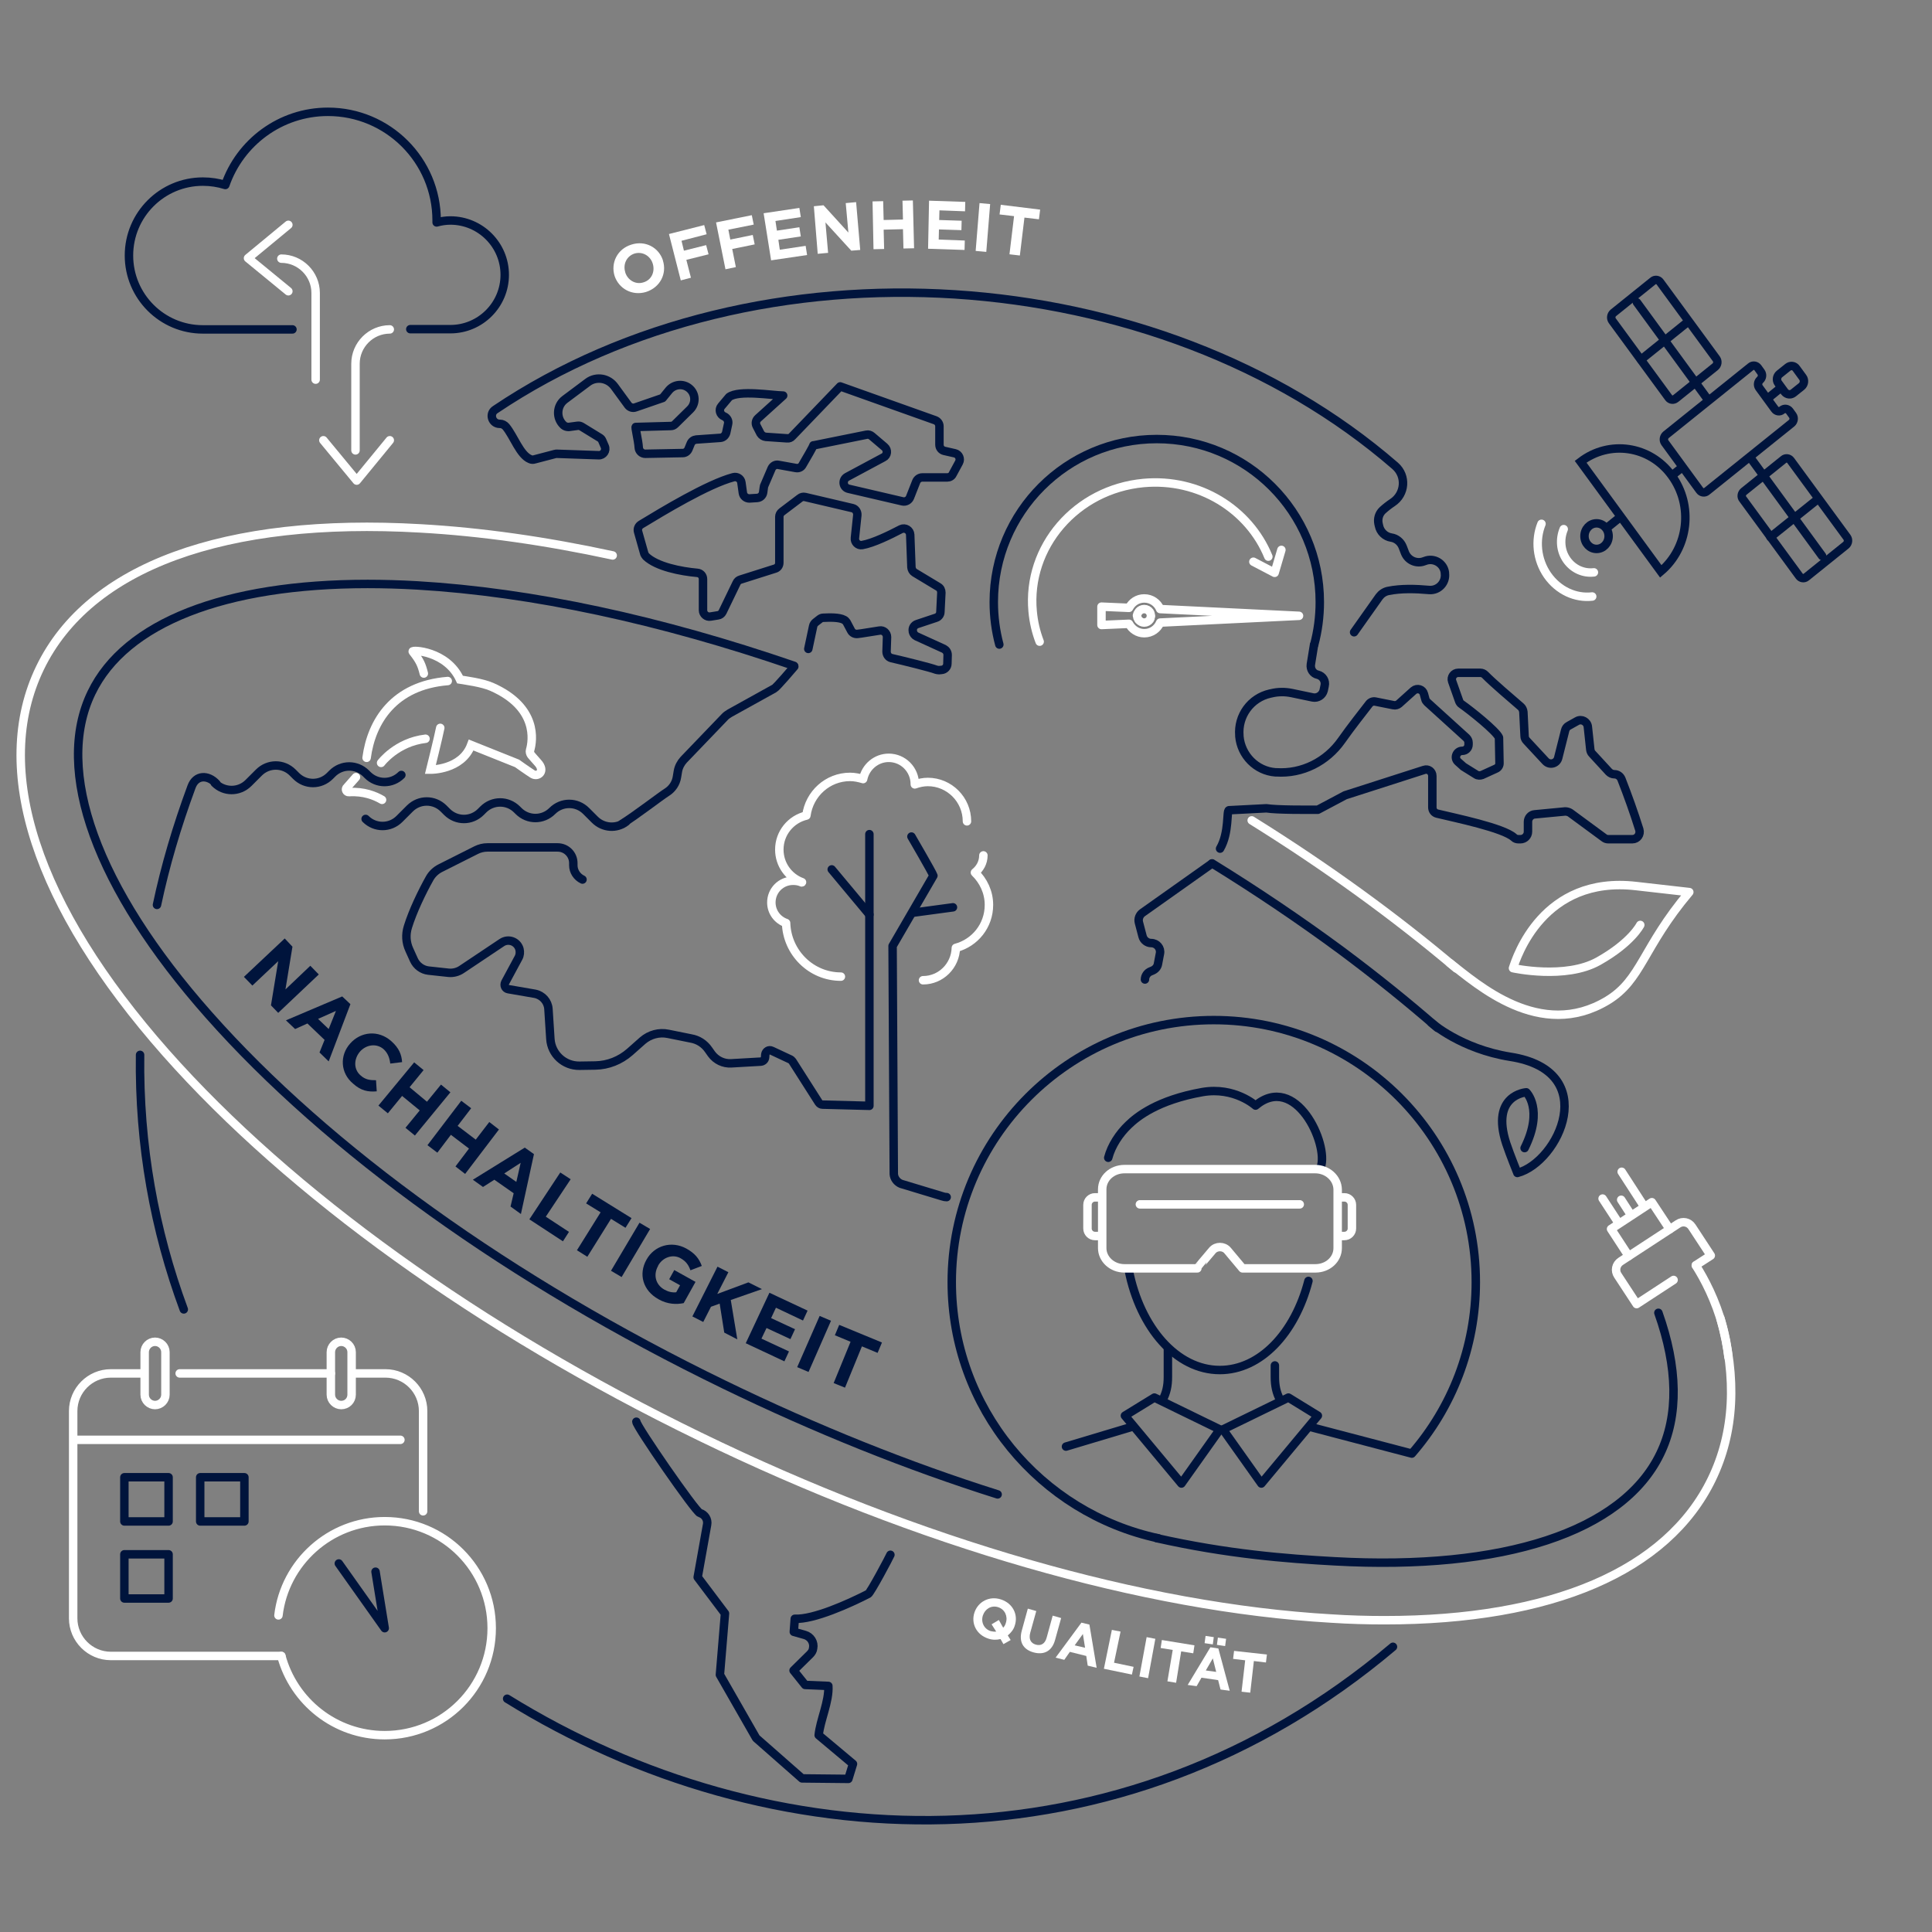 <?xml version="1.0" encoding="utf-8"?>
<!-- Generator: Adobe Illustrator 25.4.1, SVG Export Plug-In . SVG Version: 6.00 Build 0)  -->
<svg version="1.1" id="Ebene_1" xmlns="http://www.w3.org/2000/svg" xmlns:xlink="http://www.w3.org/1999/xlink" x="0px" y="0px"
	 viewBox="0 0 800 800" style="enable-background:new 0 0 800 800;" xml:space="preserve">
<rect x="0" y="0" width="800" height="800" fill="#808080" stroke="none"/>
<style type="text/css">
	.st0{fill:none;stroke:#FF7F00;stroke-width:3.5;stroke-miterlimit:10;}
	.st1{fill:none;stroke:#00143C;stroke-width:3.5;stroke-linecap:round;stroke-linejoin:round;stroke-miterlimit:10;}
	.st2{fill:none;stroke:#00143C;stroke-width:3.5;stroke-miterlimit:10;}
	.st3{fill:none;stroke:#00143C;stroke-width:3.5;stroke-linecap:round;stroke-miterlimit:10;}
	.st4{fill:#FFFFFF;}
	.st5{fill:#00143C;}
	.st6{fill:none;stroke:#FFFFFF;stroke-width:3.5;stroke-linecap:round;stroke-linejoin:round;stroke-miterlimit:10;}
	.st7{fill:none;stroke:#FFFFFF;stroke-width:3.5;stroke-linecap:round;stroke-miterlimit:10;}
</style>
<path class="st0" d="M791.4,58.3"/>
<polyline class="st1" points="140.3,647.4 159.3,674.2 155.5,650.8 "/>
<rect x="51.5" y="611.7" class="st1" width="18.3" height="18.3"/>
<rect x="51.5" y="643.6" class="st1" width="18.3" height="18.3"/>
<rect x="82.9" y="611.7" class="st1" width="18.3" height="18.3"/>
<path class="st1" d="M263.5,588.7c0,1.9,24.5,37.3,26.3,37.8l0,0c2.1,0.6,3.4,2.7,3,4.8l-3.9,21.8l11.3,15l-2.1,25.4l15,26.2
	l19,16.7l19.2,0.2l1.9-6.2L339,718.5c0.6-6.2,4.4-14,4-20.4l-9.6-0.4l-4.8-6l6.8-6.7c0.7-0.7,1.2-1.5,1.3-2.5l0,0
	c0.5-2.4-1-4.8-3.4-5.5l-4.6-1.3l0.4-5.4c7.8,0.4,22.6-6.3,30.4-10.3c1-0.5,8.8-15.2,9.2-16.2"/>
<path class="st1" d="M65,374.7c3.4-16.1,8.2-32.4,14.3-48.9c1.8-5,6.8-5.1,10.3-1.3"/>
<path class="st1" d="M76.1,542.2C64,509.5,57.5,474.1,58,436.8"/>
<path class="st1" d="M576.8,681.9c-113,95.4-258.6,88.6-366.8,21.5"/>
<path class="st1" d="M501.8,357.6L473,378c-1.2,0.9-1.8,2.5-1.4,4l1.5,5.7c0.4,1.6,1.9,2.8,3.6,2.8l0,0c2.3,0,4.1,2.1,3.6,4.4
	l-0.8,4.2c-0.2,1.3-1.1,2.3-2.3,2.8l-0.7,0.3c-1.4,0.5-2.4,1.9-2.4,3.4"/>
<path class="st1" d="M544.1,267.1l-1.3,8c-0.3,2,0.9,3.9,2.9,4.3l0,0c2,0.5,3.3,2.5,2.8,4.6l-0.4,1.9c-0.5,2-2.5,3.3-4.5,2.9
	L535,287c-2.8-0.6-5.8-0.6-8.6,0.1l-0.5,0.1c-8,1.8-13.4,9.2-12.7,17.4c0,0.1,0,0.2,0,0.3c0.7,7.9,7,14.3,14.9,14.9
	c0.1,0,0.2,0,0.4,0c10.7,0.7,20.8-4.4,27-13.2c4-5.7,8.8-11.7,11.4-15.1c0.6-0.8,1.6-1.2,2.6-1l7.5,1.5c0.8,0.2,1.7-0.1,2.3-0.6
	l6-5.4c1.5-1.3,3.8-0.6,4.3,1.3l0.6,2.2c0.1,0.5,0.4,0.9,0.8,1.3l16.2,14.7c0.5,0.5,0.9,1.2,0.9,2v0.8c0,1.5-1.2,2.6-2.6,2.6l0,0
	c-2.4,0-3.6,3-1.7,4.6l1.8,1.6c0.1,0.1,0.2,0.2,0.3,0.3l5.3,3.3c0.7,0.5,1.7,0.5,2.5,0.2l5.7-2.6c1-0.4,1.6-1.4,1.5-2.5l-0.2-10.4
	l0,0c-1.1-2.7-11.9-11.3-15.5-13.8c-0.5-0.3-0.8-0.8-1-1.3l-2.9-8.2c-0.6-1.7,0.7-3.5,2.5-3.5h9.2c0.7,0,1.4,0.3,1.9,0.8
	c3.2,3.3,11.1,10,14.8,13.2c0.6,0.5,1,1.3,1.1,2.2l0.5,10c0,0.7,0.3,1.4,0.8,1.9l7.9,8.5c1.7,1.8,4.6,1,5.2-1.3l2.9-11.5
	c0.2-0.8,0.7-1.5,1.5-1.9l3.4-1.9c1.9-1.1,4.3,0.2,4.5,2.4l1,9.3c0.1,0.7,0.3,1.3,0.8,1.8l6.9,7.5c0.6,0.6,1.4,1,2.3,1l0,0
	c1.3,0,2.4,0.8,2.9,2c2.7,6.9,5.2,13.9,7.4,20.9c0.6,2-0.8,4-2.9,4H666c-0.7,0-1.3-0.2-1.8-0.6l-14-10.3c-0.6-0.4-1.4-0.6-2.1-0.6
	l-12.6,1.2c-1.6,0.1-2.8,1.5-2.8,3.1v4.1c0,1.7-1.4,3.1-3.1,3.1h-0.8c-0.7,0-1.4-0.2-1.9-0.7c-4.3-4-24.4-8.1-31.8-9.9
	c-1.2-0.3-2-1.3-2-2.6v-13c0-1.8-1.7-3.1-3.4-2.5L557,329.3l-11.3,6c-4.6,0-16.9,0.1-21.3-0.6l-15.5,0.8c-1.1,0.1,0.2,9.2-3.7,15.9"
	/>
<path class="st1" d="M334.7,268.7l2-9.4c0.1-0.6,0.5-1.2,1-1.6l1.8-1.4c0.4-0.3,0.9-0.5,1.4-0.5c2.4-0.1,6.6-0.3,8.7,0.9
	c0.4,0.2,0.7,0.6,1,1l1.8,3.4c0.5,1,1.6,1.5,2.6,1.4l1.6-0.2l7.6-1.2c1.6-0.3,3.1,1,3.1,2.7l-0.2,6c0,1.3,0.8,2.4,2,2.7
	c4.8,1.1,16.2,3.9,18.5,4.8c0.4,0.1,0.8,0.2,1.2,0.2l1.1-0.1c1.3-0.1,2.4-1.2,2.4-2.6l0.1-3.6c0-1.1-0.6-2-1.5-2.5l-11.4-5.2
	c-0.8-0.4-1.3-1.1-1.5-1.9v-0.2c-0.3-1.3,0.5-2.6,1.8-3l7.8-2.6c1-0.3,1.8-1.3,1.8-2.4l0.4-8c0-1-0.4-1.9-1.3-2.4l-9.8-5.9
	c-0.8-0.5-1.2-1.3-1.3-2.2l-0.5-13.5c-0.1-1.9-2.1-3.1-3.8-2.3c-4.6,2.4-11.5,5.8-16.1,6.6c-1.7,0.3-3.2-1.2-3-2.9l1-9.5
	c0.1-1.3-0.7-2.6-2-2.9l-19.6-4.6c-0.8-0.2-1.6,0-2.2,0.5l-7.4,5.6c-0.7,0.5-1.1,1.3-1.1,2.1v19c0,1.2-0.7,2.2-1.9,2.5l-14.2,4.5
	c-0.7,0.2-1.3,0.7-1.6,1.4l-5.8,12c-0.4,0.8-1.1,1.3-1.9,1.4l-3.1,0.5c-1.6,0.3-3.1-1-3.1-2.6v-12.9c0-1.4-1-2.5-2.4-2.6
	c-6.7-0.6-16.7-2.5-21.2-6.8c-0.3-0.3-0.5-0.7-0.7-1.1l-2.6-9.2c-0.3-1.1,0.2-2.3,1.2-2.9c8.9-5.4,27.7-16.8,38.3-19.6
	c1.5-0.4,3.1,0.6,3.3,2.2l0.6,4.3c0.2,1.4,1.4,2.3,2.7,2.3l3.2-0.2c1.3-0.1,2.3-1,2.5-2.3l0.3-2.2c0-0.3,0.1-0.5,0.2-0.7l3-7
	c0.5-1.1,1.7-1.8,2.9-1.5l7.2,1.3c1.1,0.2,2.2-0.3,2.7-1.3c1.6-2.7,4.5-7.7,4.5-8.1h0.2l21.8-4.4c0.8-0.2,1.6,0.1,2.2,0.6l5.3,4.5
	c1.4,1.2,1.2,3.5-0.5,4.3l-15.1,8.1c-2.1,1.2-1.7,4.4,0.7,4.9l22.3,5.2c1.3,0.3,2.6-0.4,3.1-1.6l2.6-6.6c0.4-1,1.4-1.7,2.5-1.7h10.3
	c1,0,1.9-0.5,2.3-1.4l2.6-4.8c0.8-1.5,0-3.4-1.7-3.8l-4.4-1c-1.2-0.3-2-1.3-2-2.6v-7.6c0-1.1-0.7-2.1-1.8-2.5l-39.3-14L328,180.7
	c-0.5,0.6-1.3,0.9-2.1,0.8l-8.8-0.6c-0.9-0.1-1.7-0.6-2.2-1.4l-1.6-3.1c-0.6-1.1-0.3-2.4,0.6-3.2l10.4-9.4
	c-4.8-0.1-18.3-2.4-22.4,0.6l-3.2,3.8c-1.2,1.4-0.6,3.5,1.1,4.2l0,0c1.2,0.5,2,1.8,1.7,3.1l-0.8,3.7c-0.3,1.1-1.2,2-2.4,2.1l-10,0.7
	c-1,0.1-1.9,0.7-2.3,1.7l-0.9,2.2c-0.4,1-1.3,1.7-2.4,1.7l-15.5,0.3c-1.4,0-2.6-1.1-2.7-2.5c-0.2-3.3-1.7-8.9-1.2-8.6
	c0,0,10.9-0.3,14.5-0.4c0.7,0,1.3-0.3,1.8-0.8l6.2-6.1c2.5-2.5,2.3-6.6-0.5-8.8l0,0c-2.5-2-6.2-1.6-8.3,0.9l-2.6,3.2l-11.3,3.9
	c-1.1,0.4-2.3,0-3-0.9l-5.7-7.8c-1.2-1.6-2.9-2.7-4.9-3.1l0,0c-2.2-0.4-4.4,0.1-6.1,1.4l-9.5,7.1c-3.5,2.6-3.7,7.8-0.5,10.7l0,0
	c0.6,0.5,1.3,0.7,2.1,0.7l3.7-0.5c0.6-0.1,1.2,0.1,1.7,0.4l7.5,4.6c0.5,0.3,0.8,0.7,1,1.2l1,2.3c0.8,1.8-0.6,3.8-2.5,3.7l-17.3-0.6
	c-0.3,0-0.5,0-0.8,0.1l-8.4,2.2c-0.6,0.2-1.3,0.2-1.9-0.1c-4.2-1.7-6.7-9.4-10-13.4c-0.6-0.7-1.5-1.2-2.5-1.2h-0.1
	c-3.2,0-4.5-4.2-1.8-5.9c108.7-73.1,274.4-61.9,372.6,23.3c4.8,4.2,4.2,11.7-1.1,15.2c-1.5,1-2.9,2.1-4.1,3.2
	c-1.5,1.4-2.1,3.5-1.7,5.5l0.2,0.9c0.5,2.5,2.5,4.5,5.1,4.9l0,0c2.1,0.3,3.9,1.8,4.7,3.8l1,2.6c1.3,3.1,4.8,4.6,7.9,3.4l0.3-0.1
	c3.7-1.5,7.8,0.9,8.3,4.8v0.3c0.5,3.8-2.6,7.2-6.5,6.9c-5.6-0.5-11.6-0.7-17,0.4c-1.5,0.3-2.8,1.2-3.7,2.4l-10.4,14.7"/>
<path class="st1" d="M257.5,341.2c6.2-3.9,15.7-11.3,18.7-13.2c2.2-1.4,3.7-3.7,4.1-6.2l0.4-2.4c0.3-1.8,1.2-3.5,2.4-4.8L300,297
	c0.6-0.7,1.4-1.2,2.2-1.7l18.4-10.2c1-0.5,7.6-8.3,8.3-9.1"/>
<path class="st1" d="M478.9,636.9c29.3,6.6,53.7,8.5,73.7,9.6c70,3.9,119.2-12.2,134.8-44.4l0,0c7.8-16,7.3-36-0.7-58.5"/>
<path class="st1" d="M328.8,275.7c-55.6-19.1-108.4-30.5-156.1-33.3c-7-0.4-13.9-0.6-20.5-0.6c-59.1,0-100.3,16-114.3,45
	c-15.6,32.2,2,80.9,48.5,133.4c49.5,56,125.4,110.4,213.6,153.2c37.9,18.4,76,33.7,113.1,45.4"/>
<path class="st1" d="M595.2,425.6c-12.4-10.8-25.7-21.5-39.8-32c-16.8-12.4-34.7-24.5-53.5-36.1"/>
<path class="st1" d="M592.7,423.5c0,0,12.1,10.8,32.7,14.1c37.9,5.9,20,43.6,2.9,48.1c0.1,0.1-2.9-7.1-4.6-12.2
	c-6.6-20.2,8.3-21.2,8.3-21.2s7.3,7-0.7,23.1"/>
<line class="st2" x1="736.5" y1="161.3" x2="731.6" y2="165.3"/>
<g>
	<path class="st2" d="M687.7,236.6c11.5-9.7,13.6-27.3,4.5-39.7c-9-12.4-25.8-14.8-37.7-5.7L687.7,236.6z"/>
	<g>
		<path class="st2" d="M737.9,169.8L737.9,169.8c-0.9,0.8-2.3,0.6-3-0.4l-6.5-8.9c-0.7-1-0.5-2.4,0.4-3.2l0,0
			c0.9-0.8,1.1-2.2,0.4-3.2l-1.3-1.8c-0.7-1-2.1-1.2-3-0.4l-35.1,28.2c-0.9,0.8-1.1,2.2-0.4,3.2l14.4,19.7c0.7,1,2.1,1.2,3,0.4
			l35.1-28.2c0.9-0.8,1.1-2.2,0.4-3.2l-1.3-1.8C740.2,169.2,738.9,169,737.9,169.8z"/>
		<g>
			<path class="st1" d="M690.9,164.6l-23.3-31.8c-0.7-1-0.5-2.4,0.4-3.2l16.4-13.2c0.9-0.8,2.3-0.6,3,0.4l23.3,31.8
				c0.7,1,0.5,2.4-0.4,3.2L693.9,165C692.9,165.8,691.6,165.6,690.9,164.6z"/>
			<line class="st1" x1="699" y1="133.2" x2="679.5" y2="148.9"/>
			<line class="st1" x1="677.8" y1="125.2" x2="707.3" y2="165.6"/>
		</g>
		<g>
			<path class="st1" d="M721.7,206.7l23.3,31.8c0.7,1,2.1,1.2,3,0.4l16.4-13.2c0.9-0.8,1.1-2.2,0.4-3.2l-23.3-31.8
				c-0.7-1-2.1-1.2-3-0.4l-16.4,13.2C721.1,204.3,720.9,205.8,721.7,206.7z"/>
			<line class="st1" x1="752.7" y1="206.7" x2="733.1" y2="222.4"/>
			<line class="st1" x1="754.5" y1="230.2" x2="725" y2="189.8"/>
		</g>
	</g>
	<line class="st2" x1="671.2" y1="213.9" x2="665.1" y2="218.8"/>
	<line class="st2" x1="696.8" y1="193.3" x2="692.2" y2="197"/>
	<ellipse class="st2" cx="661.1" cy="222" rx="5" ry="5.3"/>
</g>
<path class="st2" d="M739,162.3l-2.7-3.7c-0.8-1.1-0.6-2.8,0.5-3.7l3.5-2.8c1.1-0.9,2.7-0.7,3.5,0.5l2.7,3.7
	c0.8,1.1,0.6,2.8-0.5,3.7l-3.5,2.8C741.4,163.6,739.9,163.4,739,162.3z"/>
<path class="st1" d="M458.9,479.4c1.3-5,4.6-10,8.4-13.6c3.5-3.4,12-10.3,30.6-13.6c13.3-2.3,22,5.6,22,5.6
	c16.5-13.9,30.4,15.9,27,25.5"/>
<path class="st1" d="M467.4,526c4.7,23.8,19.8,41.3,37.7,41.3c16.8,0,31.1-15.3,36.7-36.9"/>
<path class="st1" d="M465.8,586.2c2.1-1.3,12.2-7.5,12.2-7.5l27.1,13.2l-15.9,22.4L465.8,586.2z"/>
<line class="st1" x1="469.1" y1="590.7" x2="441.4" y2="599"/>
<path class="st1" d="M483.6,558.4v11.8c0,3.6-0.6,6.5-2.2,9.5"/>
<g>
	<path class="st1" d="M545.7,586.2c-2.1-1.3-12.2-7.5-12.2-7.5l-27.1,13.2l15.9,22.4L545.7,586.2z"/>
	<path class="st1" d="M527.9,565.4v4.8c0,3.6,0.6,6.5,2.2,9.5"/>
</g>
<path class="st1" d="M479.7,637c-48.9-10.5-85.6-54-85.6-106.1c0-59.9,48.6-108.5,108.5-108.5S611.1,471,611.1,530.9
	c0,27.2-10,52-26.5,71l-42.3-11.1"/>
<path class="st3" d="M166.2,320.9c-3.9,3.9-10.1,3.9-14,0l-0.6-0.6c-3.9-3.9-10.1-3.9-14,0l-1,1c-3.9,3.9-10.1,3.9-14,0l-1.4-1.4
	c-3.9-3.9-10.1-3.9-14,0l-4.3,4.3c-3.9,3.9-10.1,3.9-14,0"/>
<path class="st3" d="M151.4,339.1c3.9,3.9,10.1,3.9,14,0l4.3-4.3c3.9-3.9,10.1-3.9,14,0l1.4,1.4c3.9,3.9,10.1,3.9,14,0l1-1
	c3.9-3.9,10.1-3.9,14,0l0.6,0.6c3.9,3.9,10.1,3.9,14,0l0,0c3.9-3.9,10.1-3.9,14,0l3.6,3.6c3.5,3.5,9,3.9,12.9,0.9"/>
<path class="st1" d="M169.9,136.3h16.6c12.4,0,22.5-10.1,22.5-22.5s-10.1-22.5-22.5-22.5c-2,0-3.9,0.3-5.7,0.8c0-0.3,0-0.5,0-0.8
	c0-24.9-20.2-45-45-45c-19.7,0-36.4,12.7-42.5,30.3c-2.9-0.9-6-1.4-9.3-1.4c-16.9,0-30.6,13.7-30.6,30.6s13.7,30.6,30.6,30.6h0.1
	l0,0h37"/>
<path class="st1" d="M392,495.7c-0.6,0-1.1-0.1-1.7-0.3l-17.2-5.2c-1.7-0.7-2.9-2.3-3-4.1l-0.5-94.4l16.9-29.1
	c-0.3-1.1-9.1-16.2-9.1-16.2"/>
<path class="st1" d="M360,345.4v112.5l-19.4-0.5c-0.6,0-1.2-0.3-1.6-0.9l-10.9-17.1c-0.2-0.3-0.5-0.5-0.8-0.7l-7.7-3.6
	c-1.2-0.6-2.5,0.2-2.7,1.5l-0.1,1.3c-0.1,0.9-0.8,1.6-1.8,1.7l-12.2,0.7c-3.2,0.2-6.3-1.3-8.2-3.9l-1.2-1.7
	c-1.7-2.5-4.3-4.2-7.3-4.7l-9.4-1.9c-3.8-0.8-7.7,0.3-10.6,2.8l-5.3,4.7c-4,3.5-9,5.5-14.3,5.6l-6.5,0.1
	c-6.4,0.1-11.7-4.8-12.1-11.1l-0.8-12.4c-0.2-3.1-2.5-5.7-5.6-6.3l-11-1.9c-1.3-0.2-1.9-1.6-1.3-2.8l5.5-10.2
	c0.6-1.1,0.7-2.4,0.4-3.6l0,0c-0.9-3.2-4.6-4.5-7.3-2.7l-16.6,11.1c-1.6,1.1-3.6,1.6-5.5,1.4l-8.3-0.9c-2.6-0.3-4.9-2-6-4.4
	l-1.9-4.2c-1.4-3-1.6-6.3-0.6-9.5c2-6.5,5.9-14.6,9-20.1c1-1.8,2.6-3.3,4.4-4.2l14.9-7.5c1.4-0.7,3-1.1,4.6-1.1h29.1
	c3.6,0,6.5,2.9,6.5,6.5v0.9c0,2.5,1.5,4.8,3.8,5.9"/>
<line class="st1" x1="344.4" y1="360" x2="360" y2="378.7"/>
<line class="st1" x1="394.6" y1="375.7" x2="378.3" y2="377.9"/>
<g>
	<path class="st4" d="M254.5,114.3L254.5,114.3c-1.7-5.4,1.1-11.2,6.9-13c5.8-1.9,11.4,1.2,13.1,6.5v0.1c1.7,5.4-1.1,11.1-7,13
		C261.8,122.6,256.3,119.6,254.5,114.3z M270.3,109.2L270.3,109.2c-1-3.3-4.3-5.2-7.6-4.2c-3.3,1.1-4.8,4.5-3.8,7.7v0.1
		c1,3.2,4.3,5.2,7.6,4.1C269.8,115.9,271.3,112.5,270.3,109.2z"/>
	<path class="st4" d="M277,96.9l14.6-3.7l1,3.8l-10.4,2.7l1,4.1l9.2-2.3l1,3.8l-9.2,2.3l1.9,7.4l-4.2,1.1L277,96.9z"/>
	<path class="st4" d="M296.5,92.1l14.8-3l0.8,3.9l-10.5,2.1l0.8,4.1l9.3-1.9l0.8,3.9l-9.3,1.9l1.5,7.5l-4.3,0.9L296.5,92.1z"/>
	<path class="st4" d="M316.2,88.3l14.8-2.2l0.6,3.8l-10.5,1.6l0.6,4l9.3-1.4l0.6,3.8l-9.3,1.4l0.6,4.1l10.7-1.6l0.6,3.8l-14.9,2.2
		L316.2,88.3z"/>
	<path class="st4" d="M337,85.4l4-0.4l10.3,11.3l-1.1-12.2l4.3-0.4l1.7,19.8l-3.7,0.3l-10.7-11.7l1.1,12.6l-4.3,0.4L337,85.4z"/>
	<path class="st4" d="M361.3,83.4l4.4-0.1l0.2,7.8l8-0.2l-0.2-7.8L378,83l0.5,19.8l-4.4,0.1l-0.2-8l-8,0.2l0.2,8l-4.4,0.1
		L361.3,83.4z"/>
	<path class="st4" d="M384.7,83.1l15,0.5l-0.1,3.9L389,87.1l-0.1,4l9.3,0.3l-0.1,3.9l-9.3-0.3l-0.1,4.2l10.8,0.4l-0.1,3.9l-15.1-0.5
		L384.7,83.1z"/>
	<path class="st4" d="M405.6,84.1l4.4,0.4l-1.6,19.8l-4.4-0.4L405.6,84.1z"/>
	<path class="st4" d="M419.9,89.5l-6-0.7l0.5-4l16.3,2l-0.5,4l-6-0.7l-1.9,15.7l-4.3-0.5L419.9,89.5z"/>
</g>
<g>
	<path class="st5" d="M117.9,388.6l3.2,3.4l-2.9,17.7l10.3-9.8l3.5,3.6l-16.8,15.9l-3-3.1l3-18.3l-10.7,10.1l-3.5-3.6L117.9,388.6z"
		/>
	<path class="st5" d="M141.7,412.6l3.4,3.2l-9,23.7l-3.8-3.7l2.1-5.2l-7.1-6.8l-5.1,2.3l-3.8-3.6L141.7,412.6z M136.1,426.1l3-7.5
		l-7.4,3.3L136.1,426.1z"/>
	<path class="st5" d="M145,432.1L145,432.1c4.4-5,11.7-5.7,17-1c3.3,2.9,4.3,5.7,4.5,8.7l-4.9,0.6c-0.3-2.4-1-4.3-2.7-5.9
		c-2.9-2.6-7.2-2-9.8,0.9l0,0c-2.6,3-2.8,7.3,0.2,9.9c2,1.8,3.9,2,6.4,2l0.3,4.6c-3.5,0.3-6.5-0.2-9.8-3.2
		C140.9,444.3,140.6,437,145,432.1z"/>
	<path class="st5" d="M171.5,439.9l3.9,3.2l-5.8,7.1l7.2,6l5.8-7.1l3.9,3.2l-14.7,17.9l-3.9-3.2l5.9-7.2l-7.3-6l-5.9,7.2l-3.9-3.2
		L171.5,439.9z"/>
	<path class="st5" d="M191,455.8l4.1,3.1l-5.6,7.3l7.5,5.7l5.6-7.3l4,3.1l-14,18.4l-4-3.1l5.6-7.4l-7.5-5.7l-5.6,7.4l-4.1-3.1
		L191,455.8z"/>
	<path class="st5" d="M217.3,475.2l3.8,2.7l-5.4,24.8l-4.3-3.1l1.3-5.5l-8-5.6l-4.7,3l-4.2-3L217.3,475.2z M213.8,489.4l1.8-7.9
		l-6.8,4.4L213.8,489.4z"/>
	<path class="st5" d="M232,485.5l4.3,2.8L226,503.8l9.6,6.3l-2.5,3.9l-13.9-9.1L232,485.5z"/>
	<path class="st5" d="M248.7,502l-6-3.7l2.5-4l16.3,10.1l-2.5,4l-6-3.7l-9.8,15.7l-4.3-2.7L248.7,502z"/>
	<path class="st5" d="M264.8,506.3l4.4,2.6l-11.8,19.9l-4.4-2.6L264.8,506.3z"/>
	<path class="st5" d="M267.7,521.6L267.7,521.6c3.2-5.8,10.3-8,16.5-4.6c3.6,2,5.3,4.2,6.4,7.2l-4.7,1.8c-0.8-2.2-1.8-3.7-4.1-5
		c-3.2-1.8-7.4-0.4-9.3,3.1v0.1c-2.1,3.7-1,7.8,2.6,9.8c1.6,0.9,3.3,1.3,4.9,1.1l1.6-2.9l-4.5-2.5l2.1-3.8l8.8,4.9l-4.9,8.8
		c-3.1,0.6-6.7,0.5-10.4-1.6C266.2,534.4,264.3,527.6,267.7,521.6z"/>
	<path class="st5" d="M297.1,524.5l4.5,2.3l-4.6,9l12.9-4.8l5.6,2.8l-12.9,4.5l2.7,16.3l-5.4-2.8l-1.9-12l-3.6,1.3l-3.2,6.3
		l-4.5-2.3L297.1,524.5z"/>
	<path class="st5" d="M318.6,535.3l15.8,7.4l-1.9,4.1l-11.2-5.3l-2,4.3l9.9,4.6l-1.9,4.1l-9.9-4.6l-2.1,4.4l11.4,5.3l-1.9,4.1
		l-16-7.5L318.6,535.3z"/>
	<path class="st5" d="M339.4,544.9l4.7,2l-9.3,21.2l-4.7-2L339.4,544.9z"/>
	<path class="st5" d="M352.2,555.6l-6.5-2.7l1.8-4.3l17.7,7.3l-1.8,4.3l-6.5-2.7l-7,17.1l-4.7-1.9L352.2,555.6z"/>
</g>
<g>
	<path class="st4" d="M415.5,680.8l-1.2-2.1c-1.6,0.4-3.4,0.4-5.1-0.2c-4.9-1.6-7.2-6.3-5.7-10.8l0,0c1.5-4.5,6.2-7,11-5.4
		c4.9,1.6,7.2,6.3,5.7,10.8l0,0c-0.5,1.7-1.6,3-2.9,4.1l1.2,1.9L415.5,680.8z M412.5,675.6l-1.9-3l3-1.8l1.8,3.2
		c0.5-0.5,0.9-1.2,1.1-2l0,0c0.9-2.7-0.4-5.6-3.2-6.5c-2.8-0.9-5.4,0.7-6.3,3.4l0,0c-0.9,2.7,0.4,5.6,3.2,6.5
		C411,675.6,411.8,675.7,412.5,675.6z"/>
	<path class="st4" d="M423.1,675.2l2.5-9.1l3.5,1l-2.5,9c-0.7,2.6,0.2,4.3,2.3,4.9s3.8-0.3,4.5-2.9l2.5-9.1l3.5,1l-2.5,9
		c-1.3,4.8-4.7,6.4-9,5.2C423.7,683,421.8,679.9,423.1,675.2z"/>
	<path class="st4" d="M447.8,671.9l3.3,0.8l3,17.9l-3.7-0.9l-0.6-4L443,684l-2.3,3.3l-3.6-0.9L447.8,671.9z M449.3,682.3l-0.9-5.7
		l-3.4,4.7L449.3,682.3z"/>
	<path class="st4" d="M460.4,674.9l3.6,0.7l-2.7,12.9l8.1,1.7l-0.7,3.2l-11.6-2.4L460.4,674.9z"/>
	<path class="st4" d="M474.8,677.9l3.6,0.7l-3,16.3l-3.6-0.7L474.8,677.9z"/>
	<path class="st4" d="M485.6,683.2l-5-0.8l0.5-3.3l13.5,2.2l-0.5,3.3l-5-0.8l-2.1,13l-3.6-0.6L485.6,683.2z"/>
	<path class="st4" d="M501.2,682.1l3.3,0.5l4.7,17.5l-3.8-0.5l-1-3.9l-6.9-1l-2,3.5l-3.7-0.5L501.2,682.1z M499.2,677.4l3.4,0.5
		l-0.4,3l-3.4-0.5L499.2,677.4z M503.6,692.3l-1.4-5.6l-2.9,5L503.6,692.3z M504.3,678.1l3.4,0.5l-0.4,3l-3.4-0.5L504.3,678.1z"/>
	<path class="st4" d="M515.6,687.5l-5-0.6l0.4-3.3l13.6,1.5l-0.4,3.3l-5-0.6l-1.5,13.1l-3.6-0.4L515.6,687.5z"/>
</g>
<path class="st1" d="M544.2,266.9c1.5-5.6,2.3-11.5,2.3-17.6c0-37.3-30.2-67.5-67.5-67.5s-67.5,30.2-67.5,67.5
	c0,6.1,0.8,12,2.3,17.6"/>
<g>
	<g>
		<path class="st6" d="M647.5,219.1c-1.7,4.1-1.4,9,1.3,12.8s7,5.6,11.2,5.1"/>
		<path class="st6" d="M638.3,216.9c-2.7,6.7-2,14.8,2.5,21.3c4.5,6.4,11.6,9.6,18.5,8.8"/>
	</g>
	<g>
		<g>
			<path class="st6" d="M544.6,484.1h-79c-5.1,0-9.2,3.7-9.2,8.4v24.3c0,4.6,4.1,8.4,9.2,8.4h30.2c0-0.1,3.5-4.2,6.2-7.4
				c1.6-1.9,4.7-1.9,6.3,0c2.7,3.2,6.2,7.4,6.2,7.4h30.2c5.1,0,9.2-3.7,9.2-8.4v-24.3C553.8,487.9,549.7,484.1,544.6,484.1z"/>
			<line class="st6" x1="472" y1="498.7" x2="538.2" y2="498.7"/>
			<path class="st6" d="M455.6,511.8h-2.2c-1.7,0-3.1-1.4-3.1-3.1v-9.8c0-1.7,1.4-3.1,3.1-3.1h2.2"/>
			<path class="st6" d="M554.5,511.8h2.2c1.7,0,3.1-1.4,3.1-3.1v-9.8c0-1.7-1.4-3.1-3.1-3.1h-2.2"/>
		</g>
		<g>
			<g>
				<path class="st6" d="M702.2,523.9l6.2-4l-7.8-11.9c-1.3-2-3.9-2.5-5.8-1.2l-23.7,15.5c-2,1.3-2.5,3.9-1.2,5.8l7.8,11.9l15.3-10"
					/>
				<polyline class="st6" points="691.4,509 684,497.8 667.1,508.9 674.4,520.1 				"/>
				<line class="st6" x1="680.5" y1="499.1" x2="671.5" y2="485.2"/>
				<line class="st6" x1="675.1" y1="502.7" x2="671.3" y2="496.8"/>
				<line class="st6" x1="670" y1="506.1" x2="663.6" y2="496.3"/>
				<path class="st6" d="M669.5,506.4"/>
				<path class="st6" d="M665.7,533.5"/>
				<path class="st6" d="M666.3,520.6"/>
				<path class="st6" d="M715.7,561.9c-0.5-4.5-1.3-8.7-2.3-12.4c-3-11.2-7.7-20-11.2-25.5"/>
			</g>
			<g>
				<path class="st6" d="M146.1,568.7h13.5c8.6,0,15.6,7,15.6,15.6v41.5"/>
				<line class="st6" x1="74.4" y1="568.7" x2="137" y2="568.7"/>
				<path class="st6" d="M116.5,685.7H45.9c-8.6,0-15.6-7-15.6-15.6v-85.8c0-8.6,7-15.6,15.6-15.6h13.5"/>
				<line class="st6" x1="31.1" y1="596.2" x2="165.8" y2="596.2"/>
				<path class="st6" d="M64.2,581.8L64.2,581.8c-2.3,0-4.3-1.9-4.3-4.3v-17.6c0-2.3,1.9-4.3,4.3-4.3l0,0c2.3,0,4.3,1.9,4.3,4.3
					v17.6C68.5,579.9,66.5,581.8,64.2,581.8z"/>
				<path class="st6" d="M141.3,581.8L141.3,581.8c-2.3,0-4.3-1.9-4.3-4.3v-17.6c0-2.3,1.9-4.3,4.3-4.3l0,0c2.3,0,4.3,1.9,4.3,4.3
					v17.6C145.6,579.9,143.7,581.8,141.3,581.8z"/>
				<path class="st6" d="M115.3,668.9c2.6-21.9,21.3-39,44-39c24.5,0,44.3,19.8,44.3,44.3s-19.8,44.3-44.3,44.3
					c-20.5,0-37.7-13.9-42.8-32.8"/>
			</g>
			<g>
				<path class="st6" d="M518.3,339.7c31,19.3,59.4,39.9,84.7,61.3"/>
				<path class="st6" d="M712.4,545.9c6.9,24.7,5.8,47.2-3.6,66.6c-18.4,38-66.2,58.4-135.5,58.4c-7.1,0-14.5-0.2-22.1-0.7
					c-77.7-4.5-170.6-31.2-261.5-75.4c-91-44.2-169.5-100.6-221-158.8C14.8,375-3.7,318.4,16.6,276.5s76.3-62.4,157.5-57.7
					c25.1,1.4,51.9,5.2,79.6,11.2"/>
				<path class="st6" d="M679.2,383c0,0-3.6,7.3-17.3,15s-35.4,2.9-35.4,2.9c1.4-4.3,12.3-38.5,51-34l22,2.5
					c-19.4,23-19.7,36.3-33.9,44.9c-27.9,16.8-53.9-6.8-65.2-15.5"/>
				<path class="st6" d="M151.8,313.8c2-15.1,11.3-30,33.6-31.8"/>
				<path class="st6" d="M176.2,305.9c-12,1.4-18.4,10-18.4,10"/>
				<path class="st7" d="M175.5,278.9c-0.9-3.6-1.6-5.3-4.6-9.1c-0.6-0.8,14.1-0.4,19.6,11.6c2.3,0.4,8.9,1.2,13.1,3
					c19.3,8.5,17,22.4,15.9,26.2c-0.2,0.7,0,1.4,0.4,2c0.7,0.8,1.7,2,2.8,3.2c3.3,3.6,0,6.1-2.2,4.7s-6.4-4.4-6.4-4.4l-19-7.6
					c-3.9,10.4-16.9,10.2-16.9,10.2s3.4-13.7,4.1-17.3"/>
				<g>
					<polyline class="st6" points="161.4,182.3 147.7,199 133.9,182.3 					"/>
					<polyline class="st6" points="119.4,120.6 102.7,106.9 119.4,93.1 					"/>
					<path class="st6" d="M147.2,186.5v-35.9c0-7.8,6.4-14.2,14.2-14.2"/>
					<path class="st6" d="M130.7,157.2v-35.9c0-7.8-6.4-14.2-14.2-14.2"/>
				</g>
				<path class="st6" d="M400.4,340.1c0-9-7.3-16.3-16.2-16.3c-1.9,0-3.7,0.4-5.4,1v-0.1c0-6-4.8-10.9-10.8-10.9
					c-5.2,0-9.6,3.8-10.6,8.8c-1.7-0.5-3.5-0.9-5.4-0.9c-9.3,0-16.9,7-18.1,16c-6.4,1.5-11.2,7.2-11.2,14.1c0,6.2,3.9,11.5,9.4,13.5
					c0,0,0,0.1-0.1,0.1c-1.1-0.5-2.3-0.7-3.6-0.7c-5,0-9,4-9,9c0,4,2.6,7.3,6.1,8.5c0.4,12.3,10.4,22.2,22.7,22.2"/>
				<path class="st6" d="M382.2,405.9c7.4,0,13.4-6,13.6-13.4c7.9-2.1,13.7-9.2,13.7-17.8c0-5.3-2.3-10-5.8-13.4
					c2.1-1.7,3.5-4.2,3.5-7.1"/>
				<path class="st6" d="M147.4,321.8l-3.7,4.2c-0.9,0.7-0.3,2.1,0.8,2c6.1-0.4,10.8,1.5,13.7,3.2"/>
				<g>
					<polyline class="st6" points="530.6,227.7 527.8,237.2 519,232.6 					"/>
					<path class="st6" d="M525.2,230.5c-8-19.6-28.7-32.6-51.7-30.5c-27.9,2.6-48.4,26.4-45.9,53.2c0.4,4.4,1.4,8.6,2.9,12.5"/>
				</g>
				<path class="st6" d="M537.9,255l-57.5-2.8c-1.1-2.6-3.6-4.4-6.6-4.4c-2.8,0-5.1,1.6-6.3,3.9l-11.4-0.5v7.6l11.4-0.5
					c1.2,2.3,3.6,3.9,6.3,3.9c3,0,5.5-1.8,6.6-4.4L537.9,255z M473.8,257.8c-0.9,0-1.6-0.4-2.2-1l0,0c-0.1-0.1-0.2-0.2-0.3-0.4l0,0
					c-0.1-0.1-0.1-0.3-0.2-0.4c0-0.1,0-0.1-0.1-0.2c0-0.1-0.1-0.2-0.1-0.3c0-0.2-0.1-0.3-0.1-0.5s0-0.4,0.1-0.5
					c0-0.1,0.1-0.2,0.1-0.3s0-0.1,0.1-0.2c0.1-0.1,0.1-0.3,0.2-0.4l0,0c0.1-0.1,0.2-0.3,0.3-0.4l0,0c0.5-0.6,1.3-1,2.2-1
					c1,0,1.8,0.5,2.3,1.2l0,0c0,0.1,0.1,0.1,0.1,0.2c0,0.1,0.1,0.1,0.1,0.2c0,0.1,0.1,0.1,0.1,0.2c0,0.1,0.1,0.2,0.1,0.3
					s0,0.1,0,0.2c0,0.2,0.1,0.3,0.1,0.5s0,0.3-0.1,0.5c0,0.1,0,0.1,0,0.2c0,0.1-0.1,0.2-0.1,0.3s-0.1,0.1-0.1,0.2s-0.1,0.2-0.1,0.2
					c0,0.1-0.1,0.1-0.1,0.2C475.6,257.3,474.7,257.8,473.8,257.8z"/>
			</g>
		</g>
	</g>
</g>
</svg>
